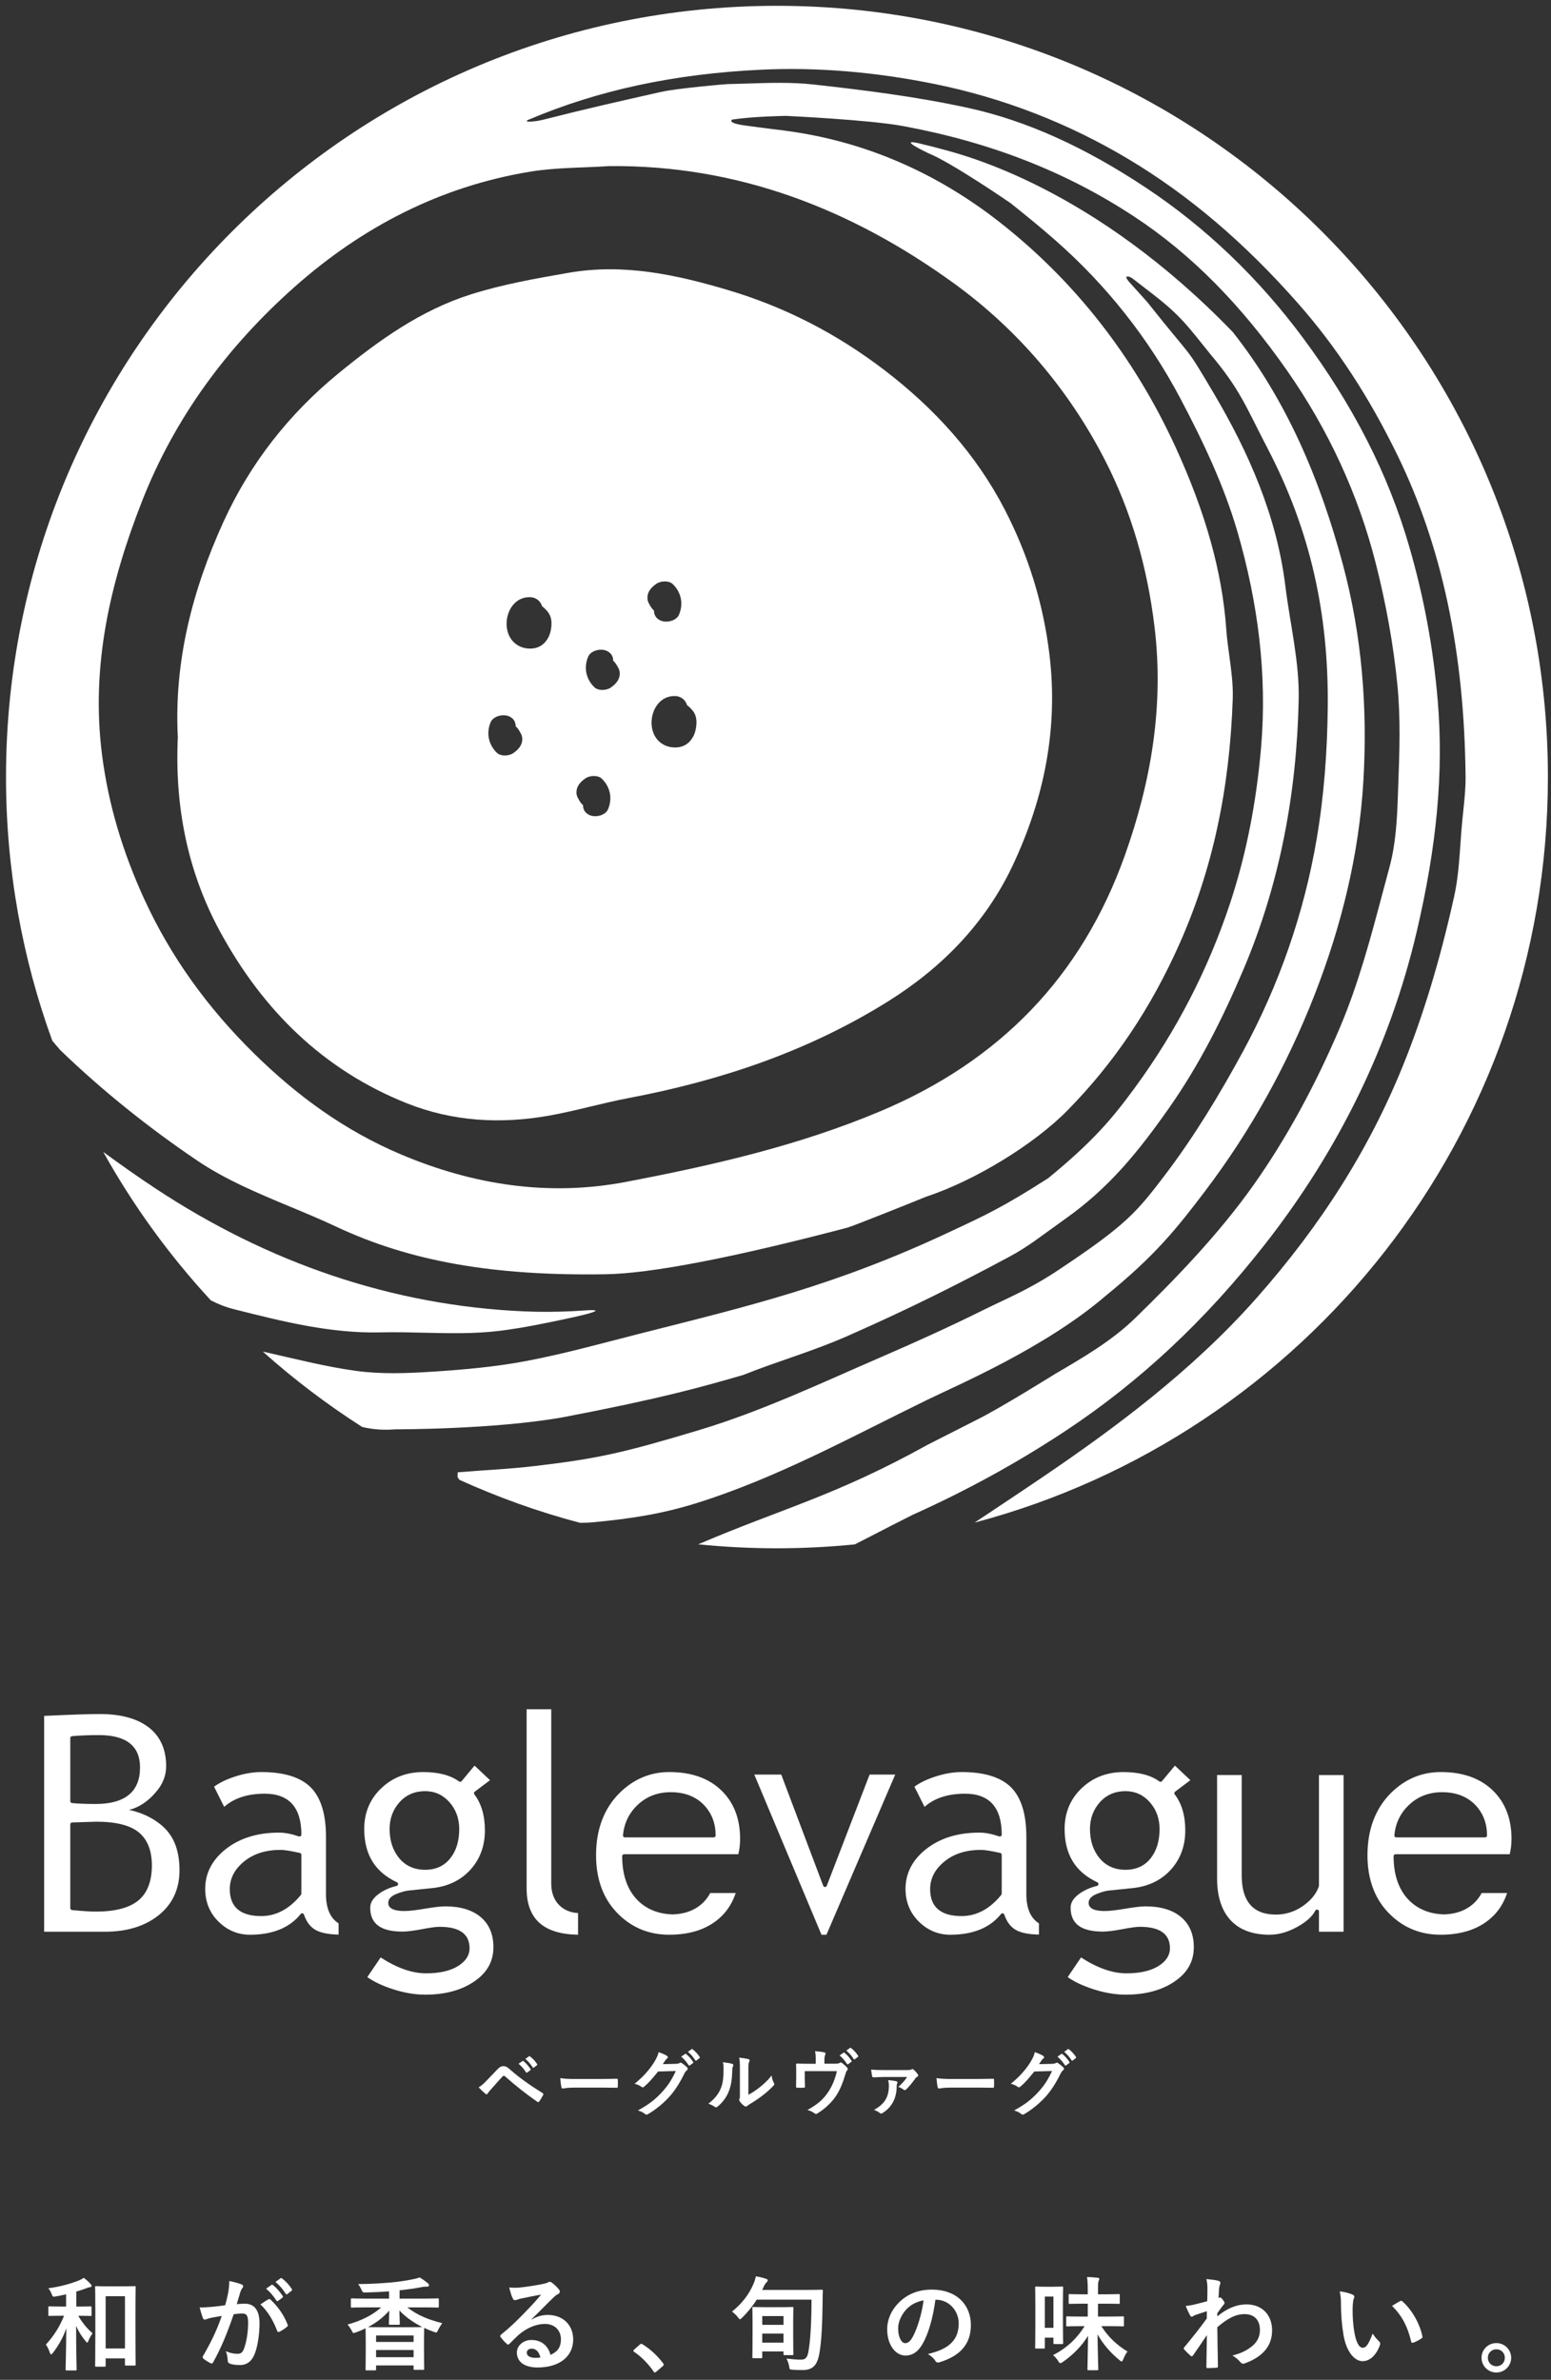 <?xml version="1.0" encoding="UTF-8"?> <svg xmlns="http://www.w3.org/2000/svg" xmlns:xlink="http://www.w3.org/1999/xlink" version="1.1" id="レイヤー_1" x="0px" y="0px" width="118px" height="181px" viewBox="0 0 118 181" xml:space="preserve"><rect x="0" y="0" width="118" height="181" fill="#333333" stroke="none"/> <g> <path fill="#FFFFFF" d="M5.954,176.126c0.281,0.49,0.646,0.948,1.088,1.338c-0.116,0.154-0.233,0.357-0.311,0.559 c-0.038,0.101-0.062,0.148-0.093,0.148s-0.071-0.048-0.14-0.132c-0.295-0.351-0.52-0.716-0.708-1.143 c0,1.889,0.039,3.17,0.039,3.311c0,0.07-0.007,0.078-0.078,0.078H5.083c-0.085,0-0.092-0.008-0.092-0.078 c0-0.131,0.038-1.376,0.054-3.126c-0.257,0.716-0.583,1.3-1.019,1.868c-0.062,0.077-0.101,0.115-0.14,0.115 c-0.03,0-0.061-0.038-0.093-0.124c-0.077-0.233-0.193-0.482-0.302-0.622c0.536-0.584,1.002-1.252,1.384-2.192h-0.21 c-0.638,0-0.856,0.015-0.901,0.015c-0.079,0-0.087-0.007-0.087-0.084v-0.561c0-0.077,0.008-0.085,0.087-0.085 c0.045,0,0.263,0.015,0.901,0.015h0.364v-0.932c-0.249,0.063-0.513,0.116-0.785,0.163c-0.225,0.038-0.225,0.038-0.319-0.193 c-0.062-0.165-0.147-0.313-0.249-0.43c0.941-0.116,1.788-0.379,2.303-0.582c0.186-0.079,0.279-0.133,0.395-0.21 c0.227,0.171,0.375,0.311,0.521,0.474c0.047,0.056,0.07,0.086,0.07,0.14c0,0.055-0.054,0.094-0.132,0.102 c-0.109,0.008-0.21,0.055-0.334,0.101c-0.209,0.078-0.443,0.156-0.692,0.227v1.142h0.163c0.646,0,0.856-0.015,0.902-0.015 c0.085,0,0.093,0.008,0.093,0.085v0.561c0,0.077-0.008,0.084-0.093,0.084c-0.046,0-0.257-0.015-0.902-0.015H5.954z M7.315,179.999 c-0.07,0-0.079-0.008-0.079-0.086c0-0.055,0.017-0.475,0.017-2.573v-1.446c0-1.453-0.017-1.881-0.017-1.936 c0-0.079,0.009-0.086,0.079-0.086c0.055,0,0.265,0.016,0.878,0.016h1.166c0.614,0,0.824-0.016,0.878-0.016 c0.078,0,0.085,0.007,0.085,0.086c0,0.047-0.016,0.474-0.016,1.702v1.649c0,2.06,0.016,2.471,0.016,2.518 c0,0.077-0.008,0.086-0.085,0.086H9.592c-0.077,0-0.086-0.009-0.086-0.086v-0.458H8.038v0.544c0,0.078-0.007,0.086-0.086,0.086 H7.315z M8.038,178.614h1.469v-3.973H8.038V178.614z"></path> <path fill="#FFFFFF" d="M17.365,174.346c0.039-0.232,0.078-0.536,0.078-0.863c0.404,0.086,0.622,0.141,0.934,0.257 c0.077,0.022,0.124,0.087,0.124,0.155c0,0.04-0.016,0.078-0.055,0.117c-0.078,0.102-0.116,0.187-0.155,0.295 c-0.1,0.318-0.179,0.605-0.28,0.934c0.211-0.023,0.443-0.031,0.623-0.031c0.723,0,1.111,0.506,1.111,1.5 c0,0.84-0.155,1.875-0.419,2.434c-0.227,0.498-0.599,0.73-1.049,0.73c-0.374,0-0.638-0.04-0.809-0.116 c-0.093-0.039-0.14-0.102-0.14-0.218c-0.023-0.249-0.039-0.467-0.148-0.724c0.35,0.164,0.653,0.202,0.894,0.202 c0.258,0,0.374-0.092,0.498-0.412c0.163-0.435,0.304-1.173,0.304-1.936c0-0.544-0.102-0.715-0.443-0.715 c-0.188,0-0.428,0.022-0.653,0.054c-0.513,1.493-0.956,2.565-1.563,3.654c-0.046,0.102-0.109,0.116-0.203,0.069 c-0.139-0.069-0.443-0.256-0.536-0.342c-0.038-0.039-0.062-0.069-0.062-0.116c0-0.022,0.007-0.055,0.031-0.085 c0.622-1.081,1.026-1.905,1.424-3.049c-0.304,0.047-0.553,0.094-0.763,0.134c-0.202,0.038-0.326,0.084-0.428,0.124 c-0.109,0.039-0.202,0.022-0.248-0.102c-0.07-0.179-0.156-0.459-0.242-0.801c0.342,0,0.685-0.022,1.026-0.055 c0.327-0.03,0.614-0.07,0.917-0.116C17.256,174.883,17.311,174.611,17.365,174.346 M20.444,174.867 c0.054-0.03,0.093-0.014,0.148,0.04c0.528,0.497,1.003,1.143,1.29,1.889c0.032,0.068,0.023,0.109-0.031,0.155 c-0.133,0.124-0.427,0.312-0.583,0.389c-0.077,0.039-0.155,0.031-0.179-0.063c-0.312-0.816-0.715-1.485-1.275-2.014 C20.009,175.131,20.233,174.975,20.444,174.867 M20.655,173.779c0.038-0.031,0.069-0.023,0.115,0.016 c0.241,0.187,0.521,0.497,0.74,0.831c0.03,0.048,0.03,0.087-0.024,0.124l-0.326,0.242c-0.055,0.038-0.093,0.031-0.132-0.024 c-0.234-0.356-0.482-0.652-0.785-0.901L20.655,173.779z M21.346,173.274c0.045-0.031,0.069-0.024,0.116,0.016 c0.288,0.217,0.567,0.527,0.738,0.8c0.031,0.047,0.04,0.094-0.023,0.14l-0.31,0.241c-0.063,0.047-0.102,0.024-0.132-0.022 c-0.21-0.334-0.459-0.631-0.778-0.895L21.346,173.274z"></path> <path fill="#FFFFFF" d="M27.773,175.49c-0.707,0-0.949,0.015-0.995,0.015c-0.078,0-0.085-0.008-0.085-0.085v-0.536 c0-0.071,0.007-0.079,0.085-0.079c0.046,0,0.288,0.017,0.995,0.017H29.6v-0.552c-0.598,0.046-1.174,0.07-1.757,0.085 c-0.241,0.008-0.241,0.008-0.341-0.21c-0.079-0.171-0.164-0.317-0.257-0.428c0.956-0.007,1.718-0.054,2.542-0.125 c0.559-0.055,1.026-0.123,1.468-0.21c0.296-0.054,0.452-0.092,0.677-0.171c0.241,0.148,0.466,0.312,0.63,0.452 c0.054,0.054,0.078,0.093,0.078,0.156c0,0.053-0.055,0.092-0.164,0.092c-0.078,0-0.233,0-0.421,0.039 c-0.442,0.092-0.979,0.164-1.655,0.241v0.63h1.904c0.708,0,0.949-0.017,0.995-0.017c0.079,0,0.086,0.008,0.086,0.079v0.536 c0,0.077-0.007,0.085-0.086,0.085c-0.046,0-0.288-0.015-0.995-0.015h-1.313c0.739,0.582,1.562,0.924,2.658,1.203 c-0.116,0.149-0.225,0.327-0.311,0.499c-0.07,0.147-0.094,0.209-0.164,0.209c-0.038,0-0.093-0.022-0.178-0.054 c-0.25-0.085-0.49-0.187-0.724-0.296v0.016c0,0.047-0.014,0.272-0.014,0.863v0.809c0,1.157,0.014,1.376,0.014,1.423 c0,0.069-0.007,0.078-0.093,0.078h-0.629c-0.079,0-0.086-0.009-0.086-0.078v-0.258h-2.853v0.296c0,0.071-0.008,0.078-0.086,0.078 h-0.63c-0.078,0-0.085-0.007-0.085-0.078c0-0.054,0.015-0.271,0.015-1.438v-0.707c0-0.67-0.015-0.902-0.015-0.974 c-0.234,0.118-0.474,0.22-0.716,0.304c-0.085,0.031-0.146,0.055-0.186,0.055c-0.063,0-0.086-0.055-0.155-0.193 c-0.094-0.172-0.209-0.343-0.318-0.451c1.034-0.288,1.889-0.699,2.565-1.306H27.773z M29.663,176.812 c-0.07,0-0.078-0.01-0.078-0.087c0-0.124,0.024-0.621,0.032-0.995c-0.458,0.529-1.011,0.94-1.617,1.26 c0.14,0,0.412,0.008,0.932,0.008h2.217c0.59,0,0.87-0.008,0.979-0.016c-0.684-0.343-1.282-0.762-1.741-1.26 c0,0.382,0.031,0.871,0.031,1.003c0,0.077-0.008,0.087-0.086,0.087H29.663z M28.613,178.117h2.853v-0.49h-2.853V178.117z M31.466,178.732h-2.853v0.545h2.853V178.732z"></path> <path fill="#FFFFFF" d="M40.443,176.414c0.436-0.248,0.801-0.35,1.237-0.35c1.134,0,1.928,0.748,1.928,1.866 c0,1.298-1.05,2.13-2.714,2.13c-0.979,0-1.57-0.419-1.57-1.142c0-0.521,0.49-0.95,1.097-0.95c0.73,0,1.266,0.389,1.461,1.136 c0.544-0.249,0.793-0.591,0.793-1.182c0-0.708-0.497-1.175-1.22-1.175c-0.646,0-1.361,0.289-1.99,0.824 c-0.226,0.203-0.443,0.429-0.677,0.661c-0.054,0.055-0.093,0.086-0.132,0.086c-0.031,0-0.069-0.024-0.117-0.07 c-0.163-0.14-0.334-0.343-0.458-0.506c-0.047-0.062-0.023-0.116,0.038-0.179c0.606-0.488,1.143-0.987,1.843-1.718 c0.481-0.497,0.847-0.886,1.205-1.329c-0.467,0.086-1.019,0.195-1.501,0.295c-0.102,0.024-0.201,0.047-0.327,0.095 c-0.038,0.014-0.117,0.038-0.154,0.038c-0.079,0-0.133-0.038-0.172-0.133c-0.093-0.179-0.163-0.396-0.272-0.839 c0.233,0.031,0.489,0.031,0.724,0.015c0.474-0.045,1.158-0.146,1.765-0.264c0.194-0.039,0.349-0.076,0.427-0.116 c0.039-0.023,0.109-0.063,0.148-0.063c0.078,0,0.125,0.024,0.179,0.063c0.233,0.179,0.389,0.335,0.521,0.498 c0.062,0.069,0.085,0.123,0.085,0.186c0,0.078-0.046,0.148-0.131,0.187c-0.133,0.063-0.195,0.116-0.343,0.25 c-0.568,0.551-1.088,1.096-1.679,1.663L40.443,176.414z M40.45,178.628c-0.225,0-0.372,0.134-0.372,0.298 c0,0.239,0.21,0.402,0.676,0.402c0.14,0,0.24-0.007,0.358-0.029C41.011,178.871,40.777,178.628,40.45,178.628"></path> <path fill="#FFFFFF" d="M48.675,178.319c0.054-0.055,0.093-0.063,0.116-0.063s0.055,0.008,0.101,0.047 c0.576,0.357,1.088,0.824,1.547,1.422c0.047,0.063,0.054,0.087,0.054,0.116c0,0.04-0.016,0.071-0.078,0.126l-0.474,0.403 c-0.054,0.047-0.086,0.07-0.109,0.07c-0.039,0-0.07-0.016-0.109-0.078c-0.413-0.598-0.94-1.127-1.469-1.484 c-0.048-0.031-0.071-0.055-0.071-0.077c0-0.024,0.016-0.046,0.055-0.094L48.675,178.319z"></path> <path fill="#FFFFFF" d="M61.436,174.161c0.761,0,1.018-0.017,1.073-0.017c0.077,0,0.092,0.017,0.092,0.093 c-0.015,0.241-0.015,0.513-0.015,0.724c-0.023,1.719-0.077,3.087-0.249,4.034c-0.163,0.895-0.496,1.26-1.282,1.26 c-0.295,0-0.513-0.007-0.747-0.023c-0.233-0.015-0.233-0.015-0.264-0.24c-0.039-0.233-0.132-0.459-0.209-0.607 c0.504,0.055,0.8,0.079,1.12,0.079c0.364,0,0.488-0.202,0.566-0.707c0.141-0.795,0.218-2.279,0.218-3.856h-4.167 c-0.318,0.513-0.684,0.947-1.112,1.376c-0.086,0.076-0.125,0.116-0.163,0.116c-0.039,0-0.079-0.048-0.155-0.148 c-0.132-0.179-0.312-0.334-0.452-0.436c0.763-0.606,1.291-1.313,1.625-2.083c0.094-0.21,0.148-0.404,0.195-0.598 c0.287,0.046,0.559,0.116,0.77,0.186c0.078,0.031,0.132,0.062,0.132,0.116s-0.024,0.086-0.085,0.148 c-0.071,0.069-0.125,0.133-0.195,0.279c-0.046,0.109-0.102,0.21-0.148,0.305H61.436z M57.323,179.353 c-0.077,0-0.085-0.009-0.085-0.093c0-0.048,0.016-0.297,0.016-1.617v-0.918c0-0.879-0.016-1.143-0.016-1.19 c0-0.069,0.008-0.077,0.085-0.077c0.055,0,0.265,0.016,0.886,0.016h1.19c0.622,0,0.831-0.016,0.886-0.016 c0.07,0,0.077,0.008,0.077,0.077c0,0.048-0.016,0.312-0.016,1.042v1.166c0,0.996,0.016,1.244,0.016,1.292 c0,0.077-0.007,0.085-0.077,0.085h-0.592c-0.078,0-0.085-0.008-0.085-0.085v-0.194h-1.616v0.42c0,0.084-0.009,0.093-0.087,0.093 H57.323z M57.993,176.819h1.616v-0.669h-1.616V176.819z M59.608,177.48h-1.616v0.691h1.616V177.48z"></path> <path fill="#FFFFFF" d="M71.167,174.907c-0.179,1.321-0.505,2.533-0.972,3.35c-0.333,0.583-0.737,0.895-1.321,0.895 c-0.684,0-1.376-0.73-1.376-1.998c0-0.747,0.318-1.462,0.879-2.021c0.653-0.654,1.478-0.996,2.526-0.996 c1.866,0,2.962,1.15,2.962,2.698c0,1.445-0.815,2.355-2.394,2.829c-0.163,0.047-0.233,0.015-0.334-0.14 c-0.086-0.133-0.25-0.312-0.544-0.489c1.312-0.311,2.347-0.856,2.347-2.325c0-0.926-0.7-1.803-1.742-1.803H71.167z M68.936,175.66 c-0.373,0.42-0.606,0.941-0.606,1.438c0,0.716,0.288,1.112,0.529,1.112c0.201,0,0.372-0.102,0.582-0.476 c0.343-0.629,0.692-1.748,0.825-2.782C69.722,175.062,69.286,175.279,68.936,175.66"></path> <path fill="#FFFFFF" d="M80.868,176.46c0,1.416,0.016,1.688,0.016,1.734c0,0.077-0.008,0.086-0.093,0.086H80.23 c-0.078,0-0.086-0.009-0.086-0.086v-0.405h-0.652v0.747c0,0.077-0.007,0.085-0.078,0.085h-0.583c-0.069,0-0.077-0.008-0.077-0.085 c0-0.055,0.015-0.342,0.015-1.897v-1.197c0-1.103-0.015-1.407-0.015-1.452c0-0.079,0.008-0.087,0.077-0.087 c0.047,0,0.203,0.016,0.677,0.016h0.607c0.481,0,0.629-0.016,0.676-0.016c0.085,0,0.093,0.008,0.093,0.087 c0,0.045-0.016,0.334-0.016,1.22V176.46z M79.492,177.043h0.653v-2.378h-0.653V177.043z M82.236,176.918 c-0.738,0-0.994,0.017-1.041,0.017c-0.078,0-0.078-0.008-0.078-0.093v-0.583c0-0.079,0-0.087,0.078-0.087 c0.047,0,0.303,0.016,1.041,0.016h0.521v-0.979h-0.389c-0.691,0-0.933,0.016-0.98,0.016c-0.077,0-0.084-0.008-0.084-0.094v-0.567 c0-0.078,0.007-0.086,0.084-0.086c0.048,0,0.289,0.017,0.98,0.017h0.389v-0.18c0-0.536-0.008-0.771-0.054-1.135 c0.286,0.008,0.536,0.024,0.799,0.055c0.078,0.008,0.132,0.039,0.132,0.079c0,0.067-0.03,0.114-0.054,0.169 c-0.038,0.102-0.046,0.265-0.046,0.816v0.195h0.599c0.691,0,0.925-0.017,0.972-0.017c0.078,0,0.087,0.008,0.087,0.086v0.567 c0,0.086-0.009,0.094-0.087,0.094c-0.047,0-0.28-0.016-0.972-0.016h-0.599v0.979h0.848c0.738,0,0.995-0.016,1.041-0.016 c0.078,0,0.086,0.008,0.086,0.087v0.583c0,0.085-0.008,0.093-0.086,0.093c-0.046,0-0.303-0.017-1.041-0.017h-0.591 c0.489,0.779,1.165,1.438,1.99,1.93c-0.125,0.146-0.233,0.372-0.319,0.575c-0.055,0.124-0.085,0.179-0.132,0.179 c-0.039,0-0.085-0.04-0.163-0.103c-0.66-0.536-1.252-1.212-1.665-1.958c0.009,1.26,0.055,2.487,0.055,2.65 c0,0.07-0.008,0.078-0.093,0.078h-0.646c-0.077,0-0.084-0.008-0.084-0.078c0-0.155,0.029-1.337,0.045-2.541 c-0.474,0.776-1.143,1.453-1.919,1.99c-0.094,0.062-0.141,0.092-0.188,0.092c-0.054,0-0.093-0.046-0.171-0.171 c-0.108-0.171-0.241-0.326-0.388-0.441c1.041-0.522,1.85-1.299,2.402-2.202H82.236z"></path> <path fill="#FFFFFF" d="M92.613,176.172c0.699-0.573,1.415-0.909,2.231-0.909c1.175,0,1.937,0.801,1.937,1.976 c0,1.196-0.73,2.021-2.069,2.503c-0.046,0.023-0.093,0.031-0.132,0.031c-0.077,0-0.147-0.04-0.202-0.109 c-0.162-0.193-0.342-0.35-0.614-0.513c0.755-0.203,1.151-0.42,1.563-0.77c0.357-0.319,0.528-0.708,0.528-1.174 c0-0.731-0.413-1.206-1.157-1.206c-0.716,0-1.322,0.342-2.085,0.996c0.008,0.995,0.032,1.936,0.047,2.985 c0,0.062-0.039,0.094-0.101,0.094c-0.087,0.007-0.437,0.03-0.691,0.03c-0.071,0-0.095-0.03-0.087-0.108 c0.009-0.793,0.024-1.609,0.039-2.402c-0.373,0.56-0.762,1.128-1.049,1.539c-0.039,0.047-0.07,0.077-0.109,0.077 c-0.023,0-0.055-0.015-0.086-0.047c-0.179-0.155-0.325-0.302-0.473-0.466c-0.032-0.023-0.047-0.055-0.047-0.085 s0.015-0.063,0.047-0.095c0.684-0.831,1.126-1.383,1.71-2.184c0-0.195,0-0.403,0.007-0.553c-0.225,0.07-0.591,0.18-0.886,0.288 c-0.133,0.055-0.21,0.133-0.257,0.133c-0.054,0-0.108-0.047-0.156-0.141c-0.092-0.178-0.209-0.419-0.31-0.684 c0.186-0.017,0.303-0.031,0.528-0.078c0.202-0.047,0.505-0.115,1.104-0.278c0.016-0.336,0.016-0.678,0.016-1.012 c0-0.195-0.016-0.419-0.079-0.677c0.452,0.046,0.708,0.078,0.902,0.133c0.163,0.046,0.194,0.131,0.14,0.271 c-0.038,0.094-0.062,0.21-0.078,0.334c-0.007,0.187-0.022,0.366-0.038,0.7c0.024-0.008,0.038-0.017,0.063-0.024 c0.016-0.008,0.039-0.015,0.054-0.015c0.055,0,0.14,0.077,0.21,0.18c0.094,0.123,0.125,0.186,0.125,0.24s-0.017,0.087-0.133,0.217 c-0.107,0.141-0.226,0.288-0.412,0.562V176.172z"></path> <path fill="#FFFFFF" d="M102.914,174.525c0.069,0.032,0.124,0.086,0.124,0.141c0,0.047-0.023,0.124-0.063,0.218 c-0.03,0.092-0.068,0.426-0.068,0.761c0,0.497,0.015,1.058,0.14,1.772c0.108,0.615,0.311,1.144,0.636,1.144 c0.25,0,0.444-0.272,0.747-1.08c0.172,0.271,0.343,0.45,0.497,0.598c0.095,0.086,0.095,0.179,0.055,0.288 c-0.294,0.792-0.777,1.213-1.319,1.213c-0.608,0-1.244-0.715-1.455-2.029c-0.124-0.737-0.187-1.548-0.187-2.263 c0-0.428-0.016-0.661-0.094-1.018C102.298,174.315,102.679,174.408,102.914,174.525 M106.519,175.015 c0.032-0.016,0.063-0.032,0.087-0.032c0.031,0,0.054,0.017,0.085,0.047c0.707,0.614,1.329,1.688,1.523,2.659 c0.023,0.101-0.022,0.133-0.086,0.171c-0.201,0.133-0.396,0.241-0.604,0.312c-0.095,0.031-0.149,0.007-0.163-0.086 c-0.265-1.112-0.662-1.92-1.454-2.714C106.202,175.186,106.396,175.078,106.519,175.015"></path> <path fill="#FFFFFF" d="M114.969,179.322c0,0.622-0.505,1.12-1.127,1.12s-1.127-0.498-1.127-1.12s0.505-1.119,1.127-1.119 S114.969,178.7,114.969,179.322 M113.197,179.322c0,0.365,0.28,0.646,0.646,0.646c0.366,0,0.645-0.28,0.645-0.646 s-0.278-0.646-0.645-0.646C113.477,178.676,113.197,178.957,113.197,179.322"></path> <path fill="#FFFFFF" d="M36.983,158.281c0.272-0.278,0.546-0.564,0.807-0.841c0.223-0.234,0.329-0.296,0.501-0.296 c0.173,0,0.278,0.045,0.484,0.229c0.708,0.63,1.561,1.235,2.495,1.81c0.073,0.034,0.083,0.089,0.051,0.15 c-0.1,0.2-0.195,0.355-0.29,0.484c-0.028,0.038-0.056,0.062-0.084,0.062c-0.021,0-0.039-0.005-0.062-0.023 c-0.884-0.61-1.664-1.23-2.466-1.943c-0.033-0.027-0.061-0.038-0.089-0.038c-0.039,0-0.061,0.017-0.089,0.045 c-0.272,0.284-0.523,0.585-0.907,1.007c-0.15,0.168-0.195,0.24-0.223,0.284c-0.028,0.045-0.062,0.072-0.1,0.072 c-0.022,0-0.05-0.011-0.079-0.037c-0.151-0.124-0.318-0.286-0.518-0.491C36.637,158.615,36.771,158.503,36.983,158.281 M39.75,156.755c0.028-0.023,0.051-0.018,0.083,0.01c0.173,0.134,0.373,0.357,0.53,0.596c0.021,0.033,0.021,0.062-0.018,0.089 l-0.233,0.174c-0.04,0.028-0.067,0.022-0.096-0.018c-0.166-0.255-0.345-0.467-0.562-0.646L39.75,156.755z M40.246,156.393 c0.034-0.023,0.05-0.017,0.083,0.012c0.206,0.155,0.406,0.378,0.529,0.572c0.022,0.033,0.027,0.066-0.017,0.101l-0.224,0.172 c-0.043,0.033-0.071,0.019-0.093-0.017c-0.152-0.239-0.329-0.45-0.558-0.64L40.246,156.393z"></path> <path fill="#FFFFFF" d="M43.652,158.775c-0.551,0-0.763,0.067-0.818,0.067c-0.066,0-0.112-0.032-0.127-0.116 c-0.028-0.13-0.062-0.39-0.083-0.675c0.362,0.056,0.639,0.067,1.203,0.067h1.792c0.424,0,0.853-0.012,1.282-0.017 c0.083-0.005,0.1,0.011,0.1,0.077c0.012,0.167,0.012,0.357,0,0.524c0,0.066-0.022,0.088-0.1,0.083 c-0.418-0.005-0.83-0.012-1.242-0.012H43.652z"></path> <path fill="#FFFFFF" d="M51.432,156.966c0.145-0.006,0.217-0.027,0.279-0.067c0.022-0.017,0.044-0.022,0.072-0.022 s0.056,0.013,0.089,0.034c0.139,0.09,0.267,0.195,0.379,0.3c0.05,0.045,0.071,0.091,0.071,0.128c0,0.046-0.027,0.084-0.066,0.118 c-0.078,0.06-0.133,0.139-0.184,0.238c-0.373,0.758-0.729,1.299-1.101,1.722c-0.479,0.541-1.143,1.079-1.693,1.386 c-0.034,0.023-0.062,0.028-0.089,0.028c-0.044,0-0.083-0.021-0.128-0.062c-0.139-0.11-0.312-0.194-0.529-0.257 c0.869-0.479,1.309-0.829,1.854-1.419c0.439-0.49,0.696-0.869,1.03-1.582l-1.349,0.038c-0.456,0.563-0.734,0.882-1.052,1.143 c-0.039,0.04-0.078,0.062-0.117,0.062c-0.027,0-0.056-0.012-0.084-0.033c-0.139-0.101-0.344-0.2-0.534-0.239 c0.724-0.591,1.153-1.108,1.497-1.654c0.184-0.313,0.267-0.484,0.33-0.751c0.317,0.11,0.528,0.205,0.65,0.294 c0.04,0.028,0.055,0.063,0.055,0.095c0,0.033-0.016,0.067-0.061,0.096c-0.055,0.033-0.094,0.093-0.139,0.149 c-0.062,0.095-0.117,0.18-0.184,0.278L51.432,156.966z M52.122,156.214c0.028-0.022,0.05-0.017,0.083,0.012 c0.173,0.133,0.373,0.355,0.53,0.595c0.021,0.034,0.021,0.062-0.017,0.09l-0.234,0.172c-0.039,0.028-0.067,0.023-0.095-0.017 c-0.167-0.256-0.346-0.468-0.563-0.645L52.122,156.214z M52.617,155.852c0.034-0.022,0.05-0.017,0.083,0.012 c0.207,0.155,0.407,0.379,0.529,0.574c0.022,0.031,0.028,0.066-0.017,0.1l-0.223,0.172c-0.044,0.034-0.072,0.018-0.094-0.017 c-0.151-0.24-0.329-0.45-0.558-0.639L52.617,155.852z"></path> <path fill="#FFFFFF" d="M55.702,156.966c0.094,0.027,0.105,0.094,0.072,0.173c-0.062,0.122-0.066,0.245-0.066,0.377 c-0.012,0.697-0.117,1.226-0.301,1.638c-0.146,0.341-0.39,0.701-0.791,1.047c-0.056,0.045-0.1,0.072-0.145,0.072 c-0.033,0-0.066-0.016-0.106-0.044c-0.139-0.095-0.273-0.161-0.474-0.234c0.435-0.328,0.729-0.667,0.925-1.107 c0.155-0.379,0.228-0.685,0.233-1.576c0-0.212-0.012-0.301-0.056-0.468C55.313,156.882,55.568,156.92,55.702,156.966 M56.938,159.321c0.273-0.144,0.529-0.317,0.792-0.518c0.333-0.255,0.662-0.551,0.974-0.947c0.022,0.195,0.078,0.379,0.172,0.563 c0.017,0.038,0.033,0.066,0.033,0.094c0,0.04-0.021,0.078-0.084,0.14c-0.278,0.284-0.534,0.513-0.823,0.73 c-0.291,0.222-0.602,0.438-0.992,0.667c-0.1,0.068-0.112,0.079-0.162,0.117c-0.033,0.028-0.071,0.045-0.111,0.045 c-0.033,0-0.071-0.017-0.117-0.045c-0.122-0.083-0.251-0.229-0.334-0.34c-0.032-0.049-0.049-0.083-0.049-0.115 c0-0.028,0.005-0.052,0.022-0.085c0.039-0.072,0.033-0.14,0.033-0.423v-1.743c0-0.484,0-0.713-0.056-0.969 c0.223,0.028,0.528,0.067,0.696,0.117c0.072,0.016,0.1,0.05,0.1,0.095c0,0.033-0.017,0.084-0.045,0.139 c-0.05,0.105-0.05,0.217-0.05,0.618V159.321z"></path> <path fill="#FFFFFF" d="M63.469,156.956c0.263,0,0.346-0.017,0.419-0.063c0.021-0.016,0.05-0.028,0.076-0.028 c0.045,0,0.091,0.023,0.123,0.056c0.111,0.084,0.272,0.229,0.374,0.346c0.027,0.028,0.037,0.057,0.037,0.083 c0,0.045-0.021,0.084-0.055,0.124c-0.072,0.071-0.094,0.179-0.122,0.271c-0.174,0.574-0.373,1.138-0.702,1.639 c-0.322,0.5-0.885,1.03-1.447,1.363c-0.033,0.022-0.062,0.034-0.089,0.034c-0.04,0-0.073-0.022-0.117-0.056 c-0.173-0.117-0.312-0.185-0.534-0.25c0.785-0.435,1.22-0.82,1.593-1.389c0.311-0.472,0.506-0.967,0.646-1.564h-2.445v0.48 c0,0.222,0.011,0.45,0.018,0.673c0,0.089-0.018,0.106-0.091,0.106c-0.166,0.012-0.333,0.012-0.5,0 c-0.073,0-0.089-0.018-0.089-0.083c0.006-0.286,0.011-0.47,0.011-0.691v-0.451c0-0.179,0-0.379-0.011-0.541 c-0.006-0.049,0.028-0.071,0.077-0.071c0.263,0.012,0.568,0.017,0.848,0.017h0.572v-0.217c0-0.296,0-0.524-0.055-0.741 c0.272,0.022,0.523,0.05,0.68,0.084c0.11,0.021,0.144,0.083,0.1,0.173c-0.027,0.078-0.066,0.193-0.066,0.429v0.268H63.469z M64.17,156.121c0.028-0.024,0.051-0.019,0.084,0.01c0.174,0.134,0.374,0.355,0.53,0.597c0.021,0.033,0.021,0.062-0.018,0.088 l-0.234,0.173c-0.039,0.027-0.066,0.022-0.094-0.016c-0.167-0.257-0.346-0.468-0.563-0.646L64.17,156.121z M64.666,155.756 c0.035-0.021,0.051-0.015,0.085,0.012c0.206,0.156,0.407,0.38,0.528,0.574c0.022,0.033,0.028,0.067-0.016,0.102l-0.224,0.172 c-0.044,0.032-0.071,0.016-0.094-0.018c-0.15-0.239-0.328-0.45-0.558-0.64L64.666,155.756z"></path> <path fill="#FFFFFF" d="M67.227,157.968c-0.328,0-0.506,0.018-0.752,0.027c-0.056,0-0.11-0.015-0.121-0.071 c-0.022-0.105-0.057-0.335-0.079-0.519c0.334,0.027,0.507,0.034,0.907,0.034h1.865c0.157,0,0.234-0.012,0.296-0.046 c0.028-0.017,0.055-0.028,0.077-0.028c0.028,0,0.057,0.019,0.091,0.046c0.104,0.09,0.217,0.212,0.322,0.361 c0.021,0.034,0.028,0.063,0.028,0.083c0,0.034-0.022,0.063-0.057,0.079c-0.077,0.039-0.117,0.079-0.145,0.116 c-0.223,0.323-0.513,0.669-0.724,0.868c-0.034,0.034-0.066,0.046-0.095,0.046c-0.045,0-0.084-0.018-0.123-0.051 c-0.116-0.089-0.217-0.145-0.374-0.194c0.285-0.245,0.508-0.496,0.67-0.752H67.227z M68.185,158.291 c0.067,0.018,0.095,0.046,0.095,0.091c0,0.021-0.005,0.048-0.023,0.076c-0.027,0.056-0.038,0.134-0.038,0.213 c0,0.829-0.317,1.564-1.053,2.021c-0.055,0.034-0.094,0.056-0.133,0.056c-0.034,0-0.067-0.017-0.105-0.05 c-0.106-0.089-0.279-0.179-0.435-0.229c0.763-0.418,1.131-0.94,1.131-1.81c0-0.189-0.007-0.257-0.056-0.456 C67.818,158.229,68.045,158.252,68.185,158.291"></path> <path fill="#FFFFFF" d="M72.278,158.775c-0.552,0-0.764,0.067-0.818,0.067c-0.066,0-0.112-0.032-0.128-0.116 c-0.027-0.13-0.062-0.39-0.084-0.675c0.362,0.056,0.64,0.067,1.203,0.067h1.793c0.424,0,0.853-0.012,1.282-0.017 c0.083-0.005,0.099,0.011,0.099,0.077c0.012,0.167,0.012,0.357,0,0.524c0,0.066-0.021,0.088-0.099,0.083 c-0.419-0.005-0.831-0.012-1.242-0.012H72.278z"></path> <path fill="#FFFFFF" d="M80.057,156.966c0.145-0.006,0.218-0.027,0.278-0.067c0.022-0.017,0.045-0.022,0.073-0.022 c0.027,0,0.056,0.013,0.088,0.034c0.14,0.09,0.268,0.195,0.379,0.3c0.051,0.045,0.073,0.091,0.073,0.128 c0,0.046-0.028,0.084-0.068,0.118c-0.077,0.06-0.133,0.139-0.184,0.238c-0.373,0.758-0.729,1.299-1.103,1.722 c-0.479,0.541-1.142,1.079-1.692,1.386c-0.033,0.023-0.062,0.028-0.088,0.028c-0.045,0-0.085-0.021-0.13-0.062 c-0.139-0.11-0.312-0.194-0.528-0.257c0.868-0.479,1.309-0.829,1.854-1.419c0.439-0.49,0.696-0.869,1.03-1.582l-1.348,0.038 c-0.457,0.563-0.735,0.882-1.053,1.143c-0.039,0.04-0.078,0.062-0.117,0.062c-0.027,0-0.055-0.012-0.083-0.033 c-0.139-0.101-0.345-0.2-0.534-0.239c0.724-0.591,1.152-1.108,1.497-1.654c0.184-0.313,0.268-0.484,0.328-0.751 c0.317,0.11,0.529,0.205,0.652,0.294c0.038,0.028,0.056,0.063,0.056,0.095c0,0.033-0.018,0.067-0.062,0.096 c-0.056,0.033-0.095,0.093-0.14,0.149c-0.061,0.095-0.116,0.18-0.184,0.278L80.057,156.966z M80.748,156.214 c0.028-0.022,0.05-0.017,0.083,0.012c0.173,0.133,0.373,0.355,0.529,0.595c0.022,0.034,0.022,0.062-0.017,0.09l-0.233,0.172 c-0.04,0.028-0.067,0.023-0.096-0.017c-0.167-0.256-0.346-0.468-0.563-0.645L80.748,156.214z M81.243,155.852 c0.034-0.022,0.051-0.017,0.084,0.012c0.205,0.155,0.406,0.379,0.529,0.574c0.021,0.031,0.026,0.066-0.017,0.1l-0.224,0.172 c-0.044,0.034-0.071,0.018-0.094-0.017c-0.151-0.24-0.329-0.45-0.558-0.639L81.243,155.852z"></path> <path fill="#FFFFFF" d="M9.972,137.792l-0.514-0.121 M11.813,136.354c0.55-0.607,0.828-1.287,0.828-2.023 c0-1.268-0.437-2.254-1.3-2.933c-0.876-0.688-2.133-1.036-3.74-1.036c-0.87,0-2.297,0.049-4.243,0.142v16.415h4.619 c1.69,0,3.077-0.43,4.12-1.278c1.036-0.84,1.559-1.983,1.559-3.398c0-1.227-0.293-2.207-0.873-2.916c0,0-0.884-1.233-2.975-1.678 C9.808,137.648,10.831,137.495,11.813,136.354 M5.347,132.19c0-0.077,0.057-0.141,0.132-0.146c0.602-0.053,1.293-0.08,2.054-0.08 c2.07,0,3.121,0.827,3.121,2.46c0,1.843-1.138,2.779-3.382,2.779c-0.709,0-1.312-0.024-1.793-0.07 c-0.075-0.008-0.131-0.069-0.131-0.144V132.19z M10.514,144.55c-0.681,0.555-1.765,0.837-3.221,0.837 c-0.422,0-1.032-0.039-1.815-0.115c-0.075-0.008-0.131-0.07-0.131-0.146v-6.372c0-0.078,0.063-0.143,0.14-0.146l1.835-0.058 c1.5,0,2.588,0.273,3.239,0.812c0.658,0.543,0.994,1.389,0.994,2.516C11.555,143.09,11.204,143.988,10.514,144.55"></path> <path fill="#FFFFFF" d="M24.8,144.057v-4.378c0-1.708-0.39-2.965-1.159-3.74c-0.771-0.771-2.033-1.165-3.755-1.165 c-0.643,0-1.328,0.119-2.036,0.353c-0.651,0.216-1.176,0.471-1.564,0.763l0.771,1.531c0.745-0.663,1.78-1.001,3.081-1.001 c1.852,0,2.792,1.048,2.792,3.111c0,0.048-0.023,0.091-0.063,0.117c-0.038,0.028-0.085,0.037-0.132,0.021 c-0.562-0.192-1.067-0.289-1.503-0.289c-1.636,0-3,0.421-4.053,1.252c-1.041,0.821-1.568,1.839-1.568,3.025 c0,0.986,0.339,1.825,1.011,2.49c0.672,0.663,1.475,1,2.388,1c1.731,0,3.032-0.531,3.864-1.575c0.033-0.042,0.087-0.063,0.14-0.053 c0.053,0.011,0.096,0.046,0.114,0.098c0.177,0.54,0.47,0.931,0.873,1.162c0.389,0.224,0.981,0.342,1.759,0.356v-0.854 C25.123,145.886,24.8,145.138,24.8,144.057 M22.928,144.021c0,0.034-0.013,0.066-0.034,0.093c-0.869,1.071-1.884,1.615-3.021,1.615 c-1.586,0-2.392-0.69-2.392-2.05c0-0.81,0.368-1.521,1.092-2.106c0.714-0.583,1.646-0.879,2.77-0.879 c0.287,0,0.767,0.076,1.469,0.233c0.067,0.014,0.115,0.073,0.115,0.142V144.021z"></path> <path fill="#FFFFFF" d="M33.868,144.989c-0.325,0-0.834,0.058-1.513,0.174c-0.708,0.119-1.215,0.18-1.553,0.18 c-0.313,0-1.264,0-1.264-0.615c0-0.292,0.211-0.523,0.629-0.688c0.372-0.146,0.665-0.229,0.893-0.252l1.79-0.184 c1.204-0.117,2.189-0.584,2.928-1.39c0.738-0.806,1.113-1.814,1.113-3.003c0-1.122-0.27-2.045-0.802-2.737 c-0.024-0.032-0.035-0.069-0.028-0.108c0.004-0.038,0.025-0.074,0.058-0.099l1.16-0.874l-1.175-1.108l-0.983,1.18 c-0.049,0.061-0.136,0.068-0.199,0.025c-0.648-0.476-1.566-0.715-2.729-0.715c-1.262,0-2.336,0.416-3.194,1.237 c-0.856,0.817-1.289,1.857-1.289,3.085c0,1.947,0.815,3.278,2.493,4.063c0.055,0.028,0.089,0.087,0.083,0.148 c-0.006,0.06-0.051,0.112-0.112,0.126c-0.574,0.139-1.064,0.367-1.453,0.68c-0.374,0.3-0.555,0.621-0.555,0.979 c0,1.222,0.802,1.815,2.452,1.815c0.347,0,0.84-0.061,1.467-0.18c0.653-0.125,1.095-0.185,1.349-0.185 c1.52,0,2.289,0.547,2.289,1.628c0,0.553-0.309,1.02-0.92,1.385c-0.588,0.35-1.394,0.527-2.395,0.527 c-1.055,0-2.214-0.407-3.449-1.209l-1.015,1.496c0.504,0.356,1.161,0.665,1.955,0.922c0.855,0.274,1.681,0.413,2.452,0.413 c1.504,0,2.764-0.339,3.741-1.012c0.974-0.668,1.447-1.52,1.447-2.604c0-0.968-0.321-1.734-0.957-2.276 C35.941,145.266,35.027,144.989,33.868,144.989 M29.641,139.108c0-0.792,0.252-1.478,0.75-2.034 c0.502-0.563,1.159-0.847,1.951-0.847c0.739,0,1.365,0.285,1.858,0.847c0.49,0.557,0.738,1.242,0.738,2.034 c0,0.911-0.229,1.661-0.683,2.228c-0.459,0.579-1.104,0.872-1.914,0.872c-0.826,0-1.491-0.301-1.978-0.892 C29.885,140.734,29.641,139.99,29.641,139.108"></path> <path fill="#FFFFFF" d="M41.938,143.247v-13.248h-1.873v13.611c0,2.337,1.28,3.496,3.913,3.535v-1.647 c-0.58-0.029-1.062-0.231-1.434-0.603C42.142,144.493,41.938,143.937,41.938,143.247"></path> <path fill="#FFFFFF" d="M62.766,143.517L62.766,143.517c-0.062,0-0.114-0.038-0.137-0.095l-3.191-8.454h-2.05l5.11,12.179h0.378 l5.232-12.179h-1.949l-3.258,8.456C62.88,143.48,62.827,143.517,62.766,143.517"></path> <path fill="#FFFFFF" d="M78.084,144.057v-4.378c0-1.708-0.391-2.965-1.16-3.74c-0.771-0.771-2.033-1.165-3.756-1.165 c-0.643,0-1.326,0.119-2.034,0.353c-0.652,0.216-1.178,0.471-1.564,0.763l0.769,1.531c0.746-0.663,1.781-1.001,3.082-1.001 c1.852,0,2.791,1.048,2.791,3.111c0,0.048-0.022,0.091-0.062,0.117c-0.038,0.028-0.085,0.037-0.132,0.021 c-0.563-0.192-1.067-0.289-1.504-0.289c-1.637,0-3.001,0.421-4.054,1.252c-1.041,0.821-1.568,1.839-1.568,3.025 c0,0.986,0.339,1.825,1.012,2.49c0.671,0.663,1.475,1,2.388,1c1.731,0,3.031-0.531,3.864-1.575c0.033-0.042,0.09-0.063,0.14-0.053 c0.054,0.011,0.096,0.046,0.113,0.098c0.179,0.54,0.471,0.931,0.873,1.162c0.39,0.224,0.981,0.342,1.761,0.356v-0.854 C78.406,145.886,78.084,145.138,78.084,144.057 M76.211,144.021c0,0.034-0.013,0.066-0.033,0.093 c-0.869,1.071-1.885,1.615-3.021,1.615c-1.587,0-2.392-0.69-2.392-2.05c0-0.81,0.367-1.521,1.093-2.106 c0.712-0.583,1.646-0.879,2.77-0.879c0.286,0,0.766,0.076,1.468,0.233c0.067,0.014,0.115,0.073,0.115,0.142V144.021z"></path> <path fill="#FFFFFF" d="M87.152,144.989c-0.324,0-0.834,0.058-1.513,0.174c-0.708,0.119-1.215,0.18-1.553,0.18 c-0.312,0-1.264,0-1.264-0.615c0-0.292,0.211-0.523,0.63-0.688c0.371-0.146,0.664-0.229,0.892-0.252l1.79-0.184 c1.204-0.117,2.189-0.584,2.93-1.39c0.737-0.806,1.112-1.814,1.112-3.003c0-1.122-0.27-2.045-0.803-2.737 c-0.024-0.032-0.034-0.069-0.028-0.108c0.004-0.038,0.025-0.074,0.057-0.099l1.161-0.874l-1.175-1.108l-0.983,1.18 c-0.05,0.061-0.135,0.068-0.198,0.025c-0.648-0.476-1.567-0.715-2.729-0.715c-1.263,0-2.338,0.416-3.194,1.237 c-0.855,0.817-1.288,1.857-1.288,3.085c0,1.947,0.814,3.278,2.491,4.063c0.057,0.028,0.09,0.087,0.084,0.148 c-0.007,0.06-0.052,0.112-0.11,0.126c-0.576,0.139-1.064,0.367-1.454,0.68c-0.374,0.3-0.555,0.621-0.555,0.979 c0,1.222,0.802,1.815,2.452,1.815c0.347,0,0.84-0.061,1.466-0.18c0.654-0.125,1.095-0.185,1.351-0.185 c1.518,0,2.289,0.547,2.289,1.628c0,0.553-0.31,1.02-0.921,1.385c-0.587,0.35-1.393,0.527-2.395,0.527 c-1.055,0-2.215-0.407-3.449-1.209l-1.015,1.496c0.504,0.356,1.162,0.665,1.954,0.922c0.856,0.274,1.683,0.413,2.453,0.413 c1.505,0,2.764-0.339,3.741-1.012c0.974-0.668,1.447-1.52,1.447-2.604c0-0.968-0.323-1.734-0.958-2.276 C89.225,145.266,88.312,144.989,87.152,144.989 M82.925,139.108c0-0.792,0.253-1.478,0.749-2.034 c0.502-0.563,1.159-0.847,1.951-0.847c0.74,0,1.364,0.285,1.858,0.847c0.49,0.557,0.737,1.242,0.737,2.034 c0,0.911-0.229,1.661-0.682,2.228c-0.459,0.579-1.103,0.872-1.914,0.872c-0.825,0-1.49-0.301-1.978-0.892 C83.168,140.734,82.925,139.99,82.925,139.108"></path> <path fill="#FFFFFF" d="M99.109,144.973c-0.614,0.425-1.302,0.642-2.043,0.642c-1.723,0-2.597-1.001-2.597-2.973v-7.64h-1.873 v7.867c0,1.368,0.345,2.437,1.027,3.174c0.678,0.731,1.675,1.104,2.964,1.104c0.671,0,1.37-0.194,2.079-0.581 c0.703-0.382,1.175-0.804,1.403-1.255c0.032-0.06,0.1-0.09,0.165-0.074c0.065,0.015,0.112,0.073,0.112,0.141v1.541h1.873v-11.916 h-1.873v8.427c0,0.016-0.004,0.032-0.009,0.048C100.139,144.044,99.726,144.546,99.109,144.973"></path> <path fill="#FFFFFF" d="M106.17,141.024h8.688c0.091-0.359,0.137-0.754,0.137-1.174c0-1.512-0.468-2.738-1.392-3.647 c-0.957-0.947-2.299-1.429-3.989-1.429c-1.45,0-2.724,0.535-3.785,1.588c-1.188,1.183-1.792,2.777-1.792,4.741 c0,1.888,0.587,3.408,1.744,4.522c1.041,1.01,2.32,1.521,3.81,1.521v-0.003c0.009,0,0.016,0.003,0.023,0.003 c1.69,0,3.032-0.481,3.989-1.428c0.492-0.485,0.834-1.075,1.058-1.741h-1.938c-0.122,0.227-0.27,0.438-0.449,0.634 c-0.597,0.632-1.411,0.96-2.411,0.99c-1.053-0.03-1.937-0.371-2.62-1.031c-0.809-0.792-1.219-1.938-1.219-3.399 C106.024,141.09,106.09,141.024,106.17,141.024 M107.187,137.283c0.679-0.648,1.529-0.977,2.528-0.977 c1.071,0,1.931,0.338,2.559,1.004c0.569,0.611,0.859,1.381,0.859,2.289c0,0.081-0.065,0.146-0.146,0.146h-6.76 c-0.041,0-0.081-0.018-0.107-0.048c-0.027-0.03-0.042-0.07-0.038-0.11C106.168,138.672,106.54,137.897,107.187,137.283"></path> <path fill="#FFFFFF" d="M47.482,141.024h8.688c0.091-0.359,0.137-0.754,0.137-1.174c0-1.512-0.469-2.738-1.392-3.647 c-0.957-0.947-2.298-1.429-3.99-1.429c-1.45,0-2.722,0.535-3.785,1.588c-1.188,1.183-1.792,2.777-1.792,4.741 c0,1.888,0.587,3.408,1.744,4.522c1.04,1.01,2.32,1.521,3.81,1.521v-0.003c0.007,0,0.015,0.003,0.023,0.003 c1.691,0,3.033-0.481,3.99-1.428c0.492-0.485,0.833-1.075,1.057-1.741h-1.937c-0.124,0.227-0.27,0.438-0.45,0.634 c-0.596,0.632-1.41,0.96-2.411,0.99c-1.052-0.03-1.937-0.371-2.619-1.031c-0.809-0.792-1.219-1.938-1.219-3.399 C47.336,141.09,47.402,141.024,47.482,141.024 M48.5,137.283c0.678-0.648,1.528-0.977,2.529-0.977c1.071,0,1.931,0.338,2.557,1.004 c0.569,0.611,0.86,1.381,0.86,2.289c0,0.081-0.065,0.146-0.146,0.146h-6.76c-0.041,0-0.08-0.018-0.107-0.048 c-0.028-0.03-0.042-0.07-0.037-0.11C47.48,138.672,47.853,137.897,48.5,137.283"></path> <path fill="#FFFFFF" d="M32.247,101.36c1.906,0.046,3.878,0.094,5.799-0.147c1.792-0.224,3.577-0.597,5.35-0.981 c3.189-0.693,1.42-0.585,1.42-0.585l-1.272,0.077c-1.221,0.058-2.437,0.067-3.646,0.014c-10.088-0.438-19.511-3.705-28.04-9.329 c-1.354-0.892-2.685-1.833-4.002-2.797c2.278,4.088,5.029,7.875,8.183,11.286c0.523,0.269,1.078,0.501,1.712,0.66l0.226,0.058 c3.532,0.891,7.184,1.809,10.978,1.719C30.044,101.307,31.164,101.334,32.247,101.36"></path> <path fill="#FFFFFF" d="M59.113,0.442c-32.394,0-58.656,26.262-58.656,58.657c0,7.045,1.245,13.799,3.522,20.057l0.606,0.71 c3.135,3.023,6.646,5.854,10.441,8.416c2.155,1.455,4.64,2.489,7.042,3.49c1.157,0.481,2.353,0.979,3.506,1.521 c5.624,2.639,11.942,3.757,20.482,3.622c3.466-0.054,9.658-1.246,18.403-3.542c0.405-0.106,5.1-1.985,5.971-2.345l0.038-0.015 c3.676-1.209,8.193-3.966,10.741-6.557c3.563-3.623,6.361-7.788,8.554-12.735c2.472-5.577,3.788-11.651,4.024-18.572 c0.037-1.075-0.113-2.182-0.259-3.251c-0.092-0.675-0.188-1.37-0.235-2.058c-0.307-4.323-1.568-8.848-3.856-13.831 c-3.165-6.892-7.687-12.662-13.434-17.151c-4.89-3.818-10.365-6.146-16.273-6.919c-0.008-0.001-0.017-0.004-0.024-0.006 c0,0-1.609-0.194-3.03-0.39c-1.422-0.194-0.976-0.445-0.976-0.445c1.617-0.251,4.089-0.284,4.089-0.284 c0.008,0,6.317,0.293,8.899,0.771c6.684,1.235,12.446,3.491,17.617,6.897c4.303,2.833,8.113,6.679,11.652,11.756 c3.127,4.489,5.381,9.388,6.699,14.561c0.805,3.159,1.363,6.292,1.66,9.313c0.249,2.527,0.155,5.125,0.062,7.637l-0.029,0.827 c-0.061,1.752-0.16,3.608-0.628,5.341c-0.17,0.627-0.337,1.257-0.504,1.887c-0.922,3.474-1.877,7.067-3.299,10.4 c-1.896,4.443-4.09,8.442-6.523,11.888c-2.721,3.849-6.093,7.297-9.034,10.162c-1.749,1.705-3.951,2.991-6.079,4.235 c-0.209,0.122-4.052,2.537-5.956,3.488l-3.735,1.896c-7.091,3.932-11.111,4.854-17.467,7.581c1.97,0.2,3.968,0.302,5.988,0.302 c2,0,3.976-0.103,5.925-0.297c0.473-0.239,0.981-0.5,1.553-0.796c0.823-0.425,1.754-0.906,2.859-1.459 c4.077-1.828,7.979-3.97,11.598-6.365c5.667-3.751,10.626-8.383,15.16-14.164c5.659-7.213,9.55-15.208,11.563-23.761 c1.555-6.606,2.067-12.208,1.612-17.627c-0.337-4.013-1.045-7.842-2.164-11.705c-1.6-5.523-4.254-10.733-8.118-15.926 c-3.376-4.538-7.373-8.357-11.877-11.352c-4.716-3.135-9.143-5.126-13.533-6.089c-4.043-0.887-8.187-1.386-11.755-1.784 c-1.697-0.19-3.436-0.132-5.117-0.076c-0.484,0.016-0.988,0.032-1.478,0.042c-0.207,0.004-3.857,0.327-5.038,0.592 c-3.271,0.736-5.766,1.298-8.958,2.112c-0.738,0.188-1.621,0.212-1.127,0.003c5.3-2.25,11.102-3.494,17.736-3.804 c4.189-0.197,8.606,0.168,13.126,1.083c5.224,1.058,10.194,2.981,14.772,5.718c4.599,2.749,8.825,6.345,12.922,10.993 c2.914,3.308,5.39,7.093,7.566,11.571c3.382,6.956,5.07,14.942,5.162,24.413c0.009,0.867-0.086,1.763-0.177,2.628 c-0.029,0.27-0.058,0.539-0.083,0.809c-0.053,0.559-0.093,1.128-0.131,1.678c-0.094,1.328-0.19,2.7-0.478,3.992 c-1.073,4.836-2.348,9.044-3.896,12.867c-2.563,6.327-6.219,12.121-11.173,17.711c-4.945,5.579-10.858,9.909-15.99,13.409 c-1.325,0.903-2.683,1.805-3.996,2.679c-0.476,0.316-0.95,0.633-1.427,0.95c25.106-6.643,43.615-29.507,43.615-56.7 C117.769,26.704,91.509,0.442,59.113,0.442 M40.335,13.057c1.977-0.325,4.012-0.292,6.021-0.424 c9.783-0.096,18.423,3.279,26.185,8.892c4.843,3.503,8.734,8.059,11.49,13.401c2.057,3.983,3.267,8.272,3.808,12.774 c0.723,6.017-0.27,11.782-2.269,17.381c-3.291,9.208-9.522,15.617-18.596,19.437c-6.254,2.632-12.795,4.121-19.377,5.376 c-5.819,1.111-11.553,0.245-17.076-2.088c-4.288-1.811-7.903-4.445-11.204-7.693c-3.504-3.449-6.326-7.322-8.361-11.772 c-1.601-3.502-2.715-7.133-3.201-10.995C6.906,50.6,8.391,44.259,10.819,38.085c2.509-6.377,6.515-11.766,11.623-16.29 C27.582,17.248,33.514,14.177,40.335,13.057"></path> <path fill="#FFFFFF" d="M13.529,56.068c-0.241,5.268,0.731,10.243,3.245,14.843c3.238,5.927,7.819,10.461,14.169,12.996 c3.485,1.39,7.132,1.598,10.807,0.947c2.044-0.363,4.049-0.957,6.09-1.344c7.015-1.328,13.69-3.57,19.767-7.377 c4.086-2.562,7.383-5.945,9.448-10.33c2.387-5.074,3.474-10.411,2.781-16.071c-0.475-3.875-1.613-7.528-3.386-10.958 c-2.201-4.261-5.377-7.734-9.191-10.646c-3.602-2.749-7.542-4.781-11.887-6.072c-3.959-1.177-7.953-2.03-12.093-1.312 c-2.522,0.437-5.068,0.886-7.498,1.659c-3.766,1.198-6.941,3.468-9.995,5.964c-3.816,3.119-6.764,6.892-8.784,11.319 C14.634,44.875,13.232,50.333,13.529,56.068 M52.263,53.621c0.032,0.024,0.064,0.048,0.095,0.076 c0.366,0.326,0.59,0.602,0.625,1.107c0.023,0.362-0.054,0.835-0.216,1.16c-0.278,0.551-0.736,0.878-1.388,0.885 c-0.471,0.005-0.902-0.15-1.239-0.463c-1.14-1.066-0.491-3.543,1.27-3.445C51.821,52.964,52.163,53.25,52.263,53.621 M49.94,44.4 c0.342-0.235,0.953-0.254,1.241,0.022c0.641,0.612,0.83,1.493,0.481,2.321c-0.2,0.475-0.932,0.646-1.382,0.462 c-0.371-0.152-0.527-0.443-0.523-0.766c-0.111-0.096-0.205-0.216-0.277-0.351c0.167,0.315-0.136-0.24-0.14-0.243 c-0.055-0.117-0.083-0.255-0.084-0.385C49.252,45.014,49.548,44.668,49.94,44.4 M44.745,49.949 c0.199-0.474,0.933-0.646,1.382-0.461c0.371,0.153,0.527,0.443,0.523,0.764c0.112,0.097,0.205,0.218,0.278,0.353 c-0.168-0.316,0.135,0.239,0.139,0.242c0.055,0.118,0.084,0.255,0.084,0.384c0.003,0.447-0.292,0.794-0.684,1.063 c-0.342,0.234-0.953,0.253-1.242-0.022C44.585,51.659,44.396,50.778,44.745,49.949 M44.541,59.198 c0.341-0.234,0.952-0.254,1.24,0.022c0.64,0.613,0.83,1.493,0.482,2.322c-0.201,0.475-0.932,0.646-1.381,0.462 c-0.371-0.153-0.529-0.443-0.524-0.766c-0.113-0.096-0.207-0.215-0.278-0.351c0.167,0.315-0.134-0.24-0.138-0.242 c-0.058-0.118-0.084-0.255-0.085-0.385C43.853,59.812,44.147,59.466,44.541,59.198 M40.379,45.421 c0.412,0.023,0.755,0.309,0.854,0.679c0.032,0.024,0.065,0.049,0.096,0.077c0.365,0.327,0.589,0.602,0.624,1.107 c0.024,0.363-0.054,0.835-0.216,1.161c-0.277,0.55-0.737,0.877-1.388,0.884c-0.469,0.006-0.902-0.15-1.238-0.463 C37.971,47.8,38.619,45.323,40.379,45.421 M37.326,54.934c0.201-0.475,0.932-0.646,1.382-0.462 c0.372,0.153,0.528,0.444,0.524,0.766c0.112,0.097,0.207,0.216,0.278,0.352c-0.168-0.315,0.135,0.239,0.139,0.242 c0.057,0.118,0.084,0.255,0.086,0.385c0.002,0.447-0.292,0.795-0.685,1.063c-0.343,0.234-0.954,0.252-1.242-0.022 C37.168,56.643,36.979,55.761,37.326,54.934"></path> <path fill="#FFFFFF" d="M84.122,98.553c3.758-3.059,5.375-5.078,7.578-7.985c3.445-4.549,6.221-9.551,8.31-14.898 c2.046-5.242,3.387-10.668,3.716-16.273c0.326-5.557-0.11-11.076-1.57-16.502c-1.722-6.401-4.241-12.42-8.365-17.64 C83.186,14.275,73.42,11.813,71.603,11.329c0,0-0.892-0.243-1.193-0.305c-2.631-0.707,0.222,0.631,0.222,0.631 c1.763,0.705,6.237,3.785,6.237,3.785c1.167,0.925,2.32,1.867,3.438,2.85c3.876,3.405,7.073,7.444,9.482,11.99 c1.731,3.268,3.351,6.682,4.372,10.218c1.531,5.303,2.261,10.768,1.78,16.37c-0.35,4.06-1.091,8.011-2.363,11.849 c-1.67,5.034-4.091,9.713-7.231,14c-1.694,2.314-3.151,4.067-6.608,6.896c-3.515,2.247-4.754,2.799-7.465,4.071 c-8.821,4.142-15.398,5.665-23.543,7.734c-2.869,0.729-5.728,1.529-8.631,2.083c-2.355,0.449-4.765,0.667-7.162,0.821 c-1.945,0.125-3.932,0.205-5.852-0.059c-2.385-0.328-4.732-0.94-7.09-1.468c2.354,2.109,4.883,4.022,7.555,5.732 c0.8,0.196,1.643,0.254,2.546,0.181c0,0,7.455,0.019,12.714-0.914c7.55-1.442,10.6-2.313,13.742-3.224 c2.665-1.063,5.28-1.794,7.904-2.951c4.686-2.063,8.346-3.901,12.28-6.009c1.538-0.823,2.276-1.464,4.357-2.943 c3.305-2.348,5.49-5.05,7.816-8.354c2.309-3.279,4.093-6.825,5.662-10.509c2.809-6.597,4.087-13.517,4.233-20.618 c0.06-2.86-0.661-5.736-1.014-8.606c-0.648-5.307-2.788-10.175-5.465-14.697c-2.271-3.835-1.394-2.308-5.041-6.909 c0,0-0.858-0.957-1.374-1.527c0,0-0.365-0.396-0.152-0.418c0.175-0.02,0.414,0.159,0.414,0.159l1.504,1.16 c2.219,1.71,2.761,2.559,4.395,4.573c2.309,2.738,2.722,4.028,4.368,7.185c3.268,6.266,4.65,12.609,4.575,19.69 c-0.036,3.344-0.28,6.723-0.843,10.016c-0.966,5.658-2.853,11.073-5.586,16.122c-1.769,3.265-3.713,6.479-5.954,9.432 c-2.188,2.883-3.006,3.83-8.094,7.216c-2.252,1.499-3.852,2.125-5.797,3.087c-2.571,1.274-5.137,2.433-7.769,3.572 c-4.546,1.968-9.065,4.11-13.81,5.532c-5.717,1.716-7.669,2.162-12.409,2.719c-2.202,0.26-3.729,0.298-5.931,0.485 c0,0.22-0.032,0.326,0.006,0.388c0.039,0.061,0.08,0.122,0.124,0.183c2.938,1.331,6,2.434,9.173,3.27 c0.302-0.006,0.601-0.005,0.916-0.034c3.017-0.276,5.41-0.669,7.968-1.47c6.146-1.923,11.788-5.048,17.559-7.86 C72.851,105.34,79.513,102.511,84.122,98.553"></path> </g> </svg> 